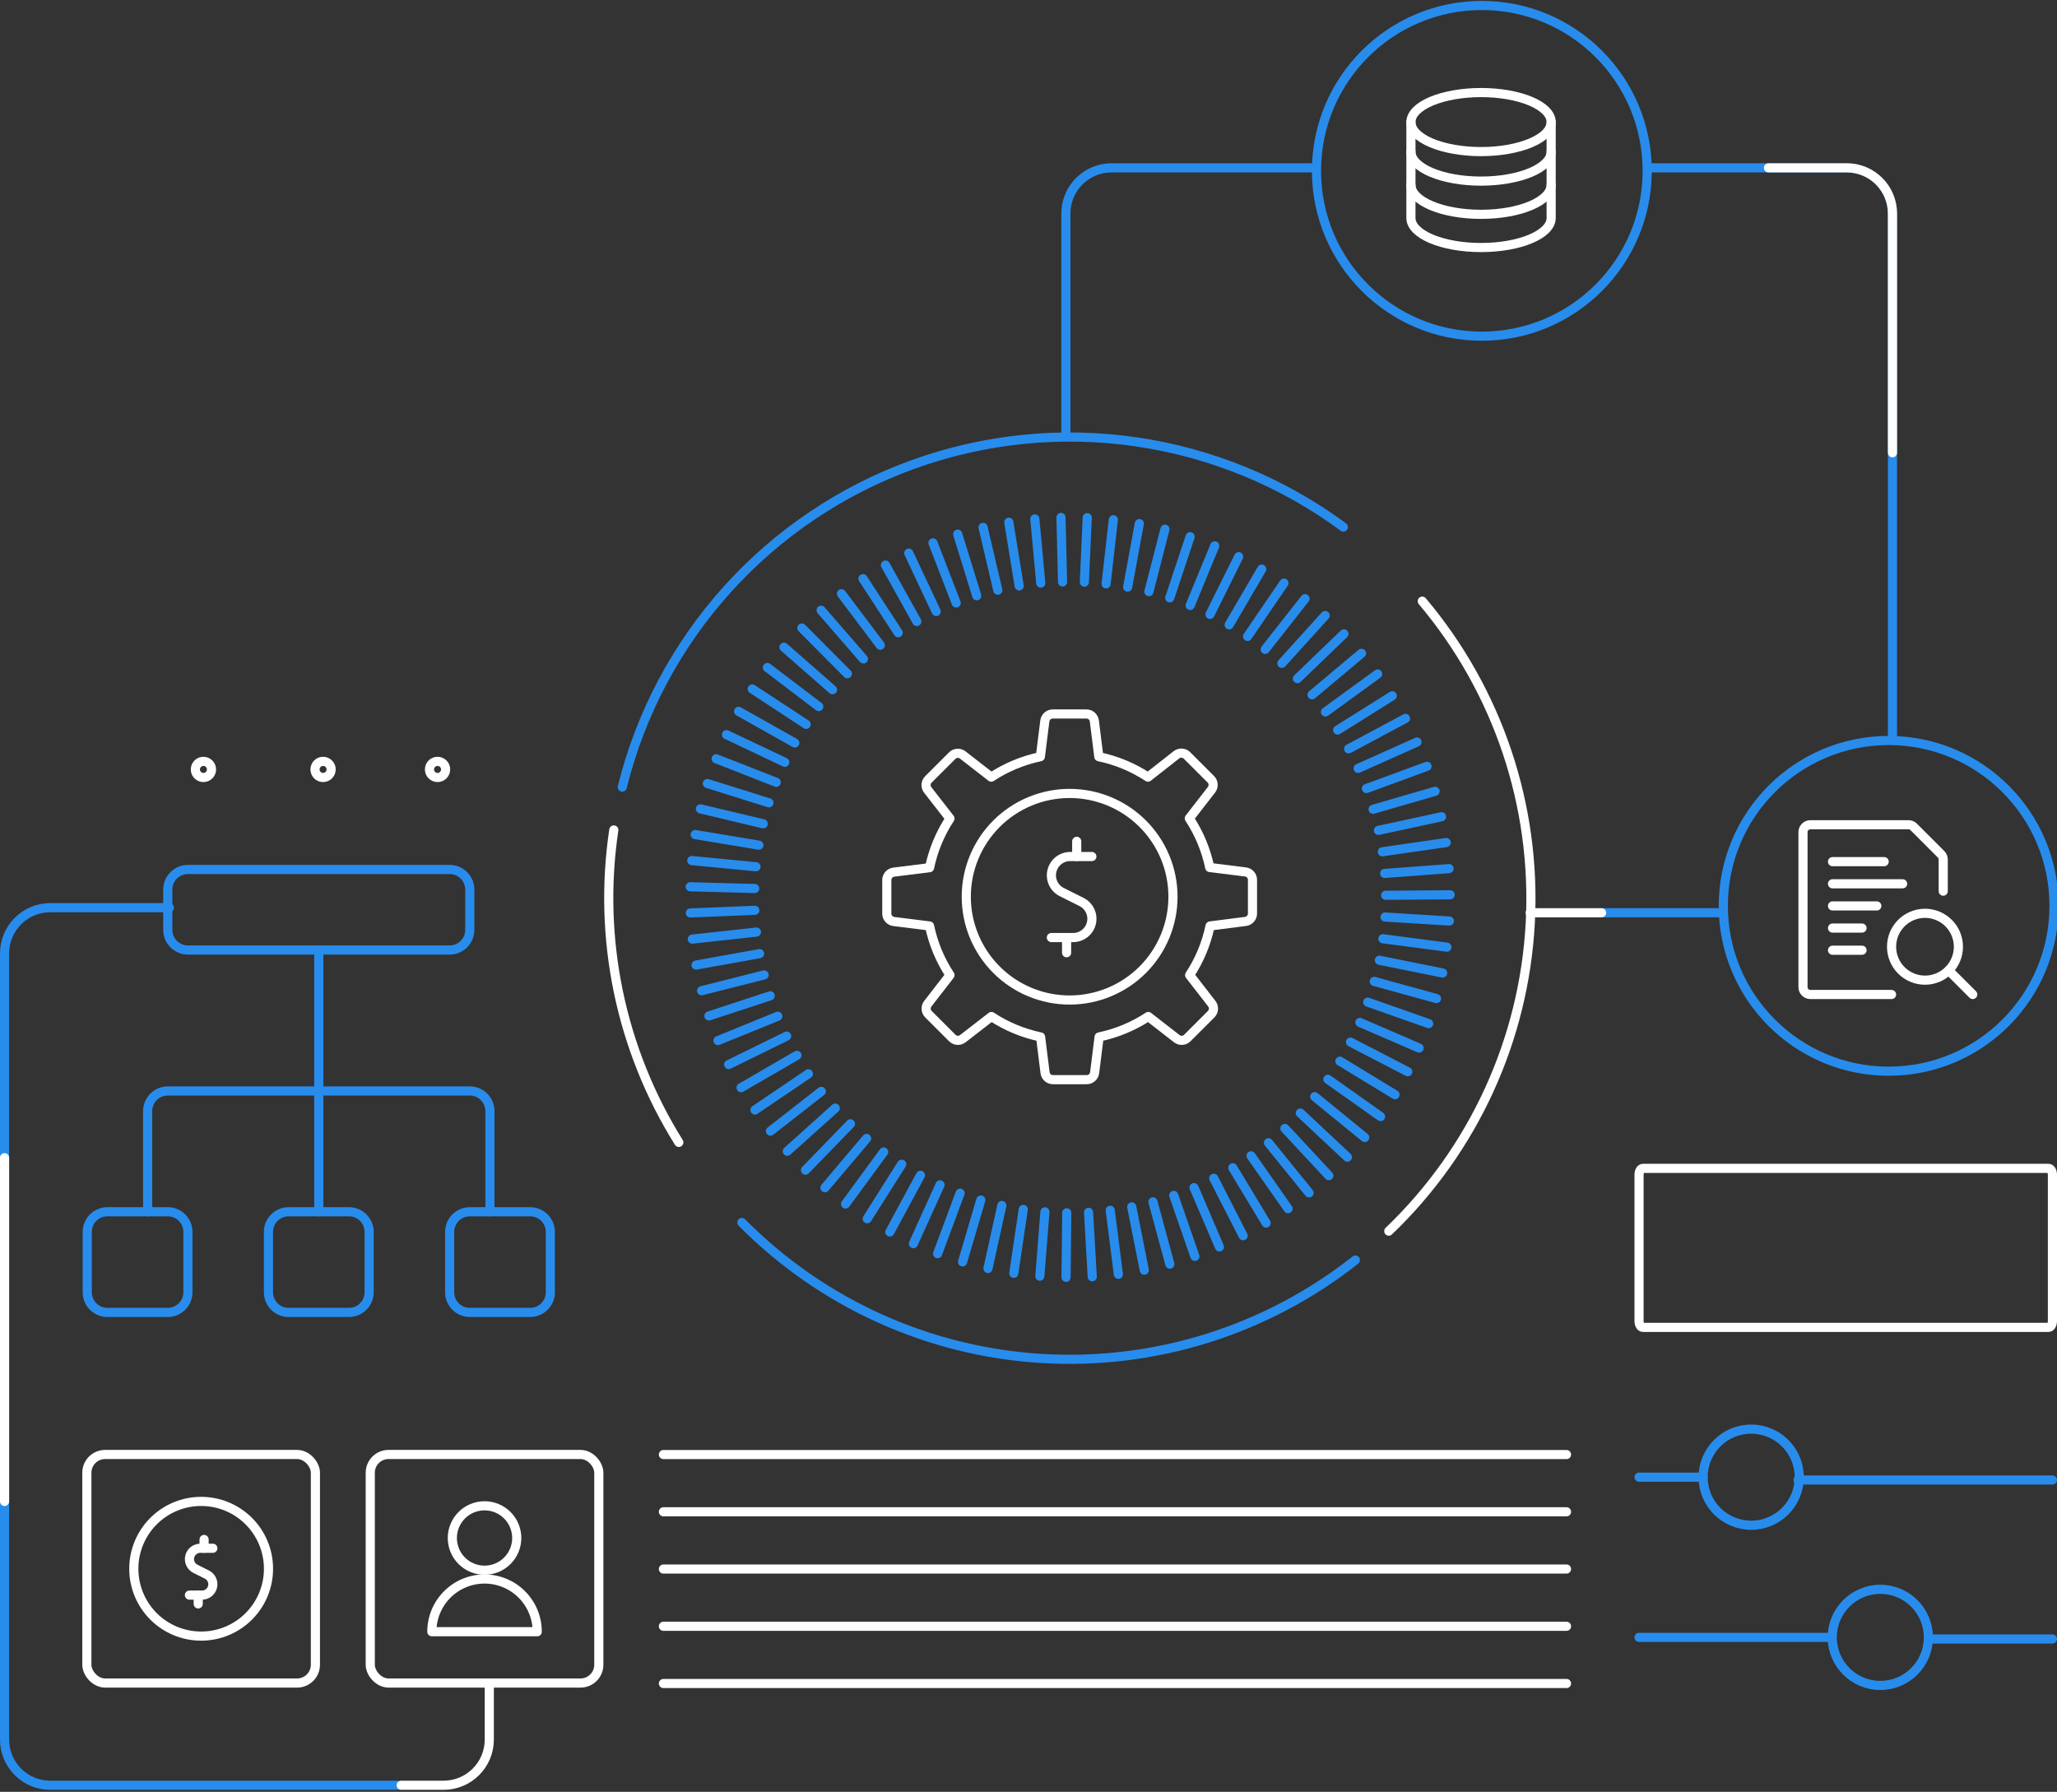 <svg width="450" height="392" viewBox="0 0 450 392" fill="none" xmlns="http://www.w3.org/2000/svg">
<rect x="0" y="0" width="450" height="392" fill="#333333" stroke="none"/>
<g clip-path="url(#clip0_204_1395)">
<path d="M69.741 207.837V265.098" stroke="#288CEC" stroke-width="2" stroke-linecap="round" stroke-linejoin="round"/>
<path d="M98.372 190.217H41.11C38.678 190.217 36.706 192.189 36.706 194.622V203.432C36.706 205.864 38.678 207.836 41.11 207.836H98.372C100.805 207.836 102.777 205.864 102.777 203.432V194.622C102.777 192.189 100.805 190.217 98.372 190.217Z" stroke="#288CEC" stroke-width="2" stroke-linecap="round" stroke-linejoin="round"/>
<path d="M76.349 265.098H63.135C60.702 265.098 58.73 267.07 58.73 269.503V282.717C58.73 285.149 60.702 287.122 63.135 287.122H76.349C78.781 287.122 80.754 285.149 80.754 282.717V269.503C80.754 267.07 78.781 265.098 76.349 265.098Z" stroke="#288CEC" stroke-width="2" stroke-linecap="round" stroke-linejoin="round"/>
<path d="M36.706 265.098H23.491C21.059 265.098 19.087 267.07 19.087 269.503V282.717C19.087 285.149 21.059 287.122 23.491 287.122H36.706C39.139 287.122 41.11 285.149 41.11 282.717V269.503C41.11 267.07 39.139 265.098 36.706 265.098Z" stroke="#288CEC" stroke-width="2" stroke-linecap="round" stroke-linejoin="round"/>
<path d="M115.991 265.098H102.777C100.345 265.098 98.372 267.07 98.372 269.503V282.717C98.372 285.149 100.345 287.122 102.777 287.122H115.991C118.424 287.122 120.396 285.149 120.396 282.717V269.503C120.396 267.07 118.424 265.098 115.991 265.098Z" stroke="#288CEC" stroke-width="2" stroke-linecap="round" stroke-linejoin="round"/>
<path d="M107.182 265.103V243.079C107.182 241.911 106.719 240.79 105.892 239.964C105.066 239.138 103.946 238.674 102.778 238.674H36.706C35.538 238.674 34.417 239.138 33.592 239.964C32.766 240.79 32.301 241.911 32.301 243.079V265.103" stroke="#288CEC" stroke-width="2" stroke-linecap="round" stroke-linejoin="round"/>
<path d="M97.485 168.33C97.485 167.981 97.382 167.64 97.187 167.35C96.994 167.059 96.718 166.833 96.396 166.7C96.073 166.566 95.718 166.531 95.376 166.599C95.034 166.667 94.719 166.835 94.473 167.082C94.225 167.329 94.058 167.643 93.99 167.986C93.922 168.328 93.957 168.683 94.09 169.005C94.224 169.328 94.449 169.603 94.74 169.797C95.029 169.991 95.372 170.095 95.721 170.095C96.188 170.095 96.638 169.909 96.967 169.578C97.299 169.247 97.485 168.798 97.485 168.33Z" stroke="white" stroke-width="2" stroke-miterlimit="10" stroke-linecap="round" stroke-linejoin="round"/>
<path d="M72.442 168.33C72.442 167.981 72.339 167.64 72.144 167.35C71.95 167.059 71.675 166.833 71.352 166.7C71.029 166.566 70.675 166.531 70.332 166.599C69.99 166.667 69.676 166.835 69.429 167.082C69.182 167.329 69.015 167.643 68.947 167.986C68.878 168.328 68.913 168.683 69.047 169.005C69.18 169.328 69.406 169.603 69.697 169.797C69.986 169.991 70.328 170.095 70.677 170.095C71.145 170.095 71.594 169.909 71.924 169.578C72.255 169.247 72.442 168.798 72.442 168.33Z" stroke="white" stroke-width="2" stroke-miterlimit="10" stroke-linecap="round" stroke-linejoin="round"/>
<path d="M44.504 166.565C44.156 166.565 43.814 166.669 43.524 166.863C43.233 167.056 43.008 167.332 42.874 167.655C42.741 167.977 42.705 168.332 42.773 168.674C42.841 169.017 43.009 169.331 43.256 169.578C43.503 169.824 43.818 169.993 44.16 170.061C44.502 170.129 44.857 170.094 45.18 169.96C45.503 169.827 45.778 169.6 45.971 169.31C46.165 169.02 46.269 168.679 46.269 168.33C46.269 167.862 46.083 167.413 45.752 167.082C45.421 166.751 44.972 166.565 44.504 166.565Z" stroke="white" stroke-width="2" stroke-miterlimit="10" stroke-linecap="round" stroke-linejoin="round"/>
<path d="M383.098 333.68C388.905 333.68 393.612 328.974 393.612 323.166C393.612 317.359 388.905 312.652 383.098 312.652C377.291 312.652 372.584 317.359 372.584 323.166C372.584 328.974 377.291 333.68 383.098 333.68Z" stroke="#288CEC" stroke-width="2" stroke-linecap="round" stroke-linejoin="round"/>
<path d="M411.347 368.727C417.154 368.727 421.861 364.02 421.861 358.213C421.861 352.406 417.154 347.699 411.347 347.699C405.541 347.699 400.833 352.406 400.833 358.213C400.833 364.02 405.541 368.727 411.347 368.727Z" stroke="#288CEC" stroke-width="2" stroke-linecap="round" stroke-linejoin="round"/>
<path d="M358.565 323.166H372.584" stroke="#288CEC" stroke-width="2" stroke-linecap="round" stroke-linejoin="round"/>
<path d="M393.348 323.783H449" stroke="#288CEC" stroke-width="2" stroke-linecap="round" stroke-linejoin="round"/>
<path d="M400.304 358.213H358.565" stroke="#288CEC" stroke-width="2" stroke-linecap="round" stroke-linejoin="round"/>
<path d="M422.565 358.565H449" stroke="#288CEC" stroke-width="2" stroke-linecap="round" stroke-linejoin="round"/>
<path d="M448.168 255.609H359.397C358.938 255.609 358.565 256.232 358.565 257V289C358.565 289.768 358.938 290.391 359.397 290.391H448.168C448.627 290.391 449 289.768 449 289V257C449 256.232 448.627 255.609 448.168 255.609Z" stroke="white" stroke-width="2" stroke-miterlimit="10" stroke-linecap="round" stroke-linejoin="round"/>
<rect x="19" y="318.2" width="50" height="50" rx="4" stroke="white" stroke-width="2"/>
<rect x="81" y="318.2" width="50" height="50" rx="4" stroke="white" stroke-width="2"/>
<g clip-path="url(#clip1_204_1395)">
<path d="M46.562 338.716H43.818C43.283 338.716 42.764 338.897 42.344 339.229C41.925 339.561 41.63 340.025 41.507 340.545C41.384 341.066 41.441 341.613 41.667 342.098C41.894 342.582 42.278 342.976 42.756 343.215L45.254 344.466C45.733 344.705 46.116 345.099 46.343 345.584C46.57 346.068 46.626 346.615 46.503 347.136C46.38 347.657 46.085 348.121 45.666 348.453C45.246 348.785 44.727 348.965 44.192 348.966H41.438" stroke="white" stroke-width="2" stroke-linecap="round" stroke-linejoin="round"/>
<path d="M43.364 348.966V350.888" stroke="white" stroke-width="2" stroke-linecap="round" stroke-linejoin="round"/>
<path d="M44.646 336.794V338.716" stroke="white" stroke-width="2" stroke-linecap="round" stroke-linejoin="round"/>
<path d="M29.271 343.2C29.271 347.108 30.823 350.856 33.586 353.619C36.35 356.382 40.097 357.934 44.005 357.934C47.913 357.934 51.661 356.382 54.424 353.619C57.187 350.856 58.739 347.108 58.739 343.2C58.739 339.292 57.187 335.544 54.424 332.781C51.661 330.018 47.913 328.466 44.005 328.466C40.097 328.466 36.35 330.018 33.586 332.781C30.823 335.544 29.271 339.292 29.271 343.2Z" stroke="white" stroke-width="2" stroke-linecap="round" stroke-linejoin="round"/>
</g>
<path d="M98.953 336.473C98.953 337.399 99.135 338.315 99.49 339.17C99.844 340.025 100.363 340.802 101.017 341.456C101.671 342.111 102.448 342.63 103.303 342.984C104.158 343.338 105.075 343.52 106 343.52C106.925 343.52 107.842 343.338 108.697 342.984C109.552 342.63 110.329 342.111 110.983 341.456C111.637 340.802 112.156 340.025 112.51 339.17C112.865 338.315 113.047 337.399 113.047 336.473C113.047 335.548 112.865 334.632 112.51 333.777C112.156 332.922 111.637 332.145 110.983 331.491C110.329 330.836 109.552 330.317 108.697 329.963C107.842 329.609 106.925 329.427 106 329.427C105.075 329.427 104.158 329.609 103.303 329.963C102.448 330.317 101.671 330.836 101.017 331.491C100.363 332.145 99.844 332.922 99.49 333.777C99.135 334.632 98.953 335.548 98.953 336.473Z" stroke="white" stroke-width="2" stroke-linecap="round" stroke-linejoin="round"/>
<path d="M94.469 356.973C94.469 353.915 95.684 350.982 97.846 348.82C100.009 346.657 102.942 345.442 106 345.442C109.058 345.442 111.991 346.657 114.154 348.82C116.316 350.982 117.531 353.915 117.531 356.973H94.469Z" stroke="white" stroke-width="2" stroke-linecap="round" stroke-linejoin="round"/>
<path d="M145.131 318.217H342.696" stroke="white" stroke-width="2" stroke-miterlimit="10" stroke-linecap="round" stroke-linejoin="round"/>
<path d="M145.131 330.739H342.696" stroke="white" stroke-width="2" stroke-miterlimit="10" stroke-linecap="round" stroke-linejoin="round"/>
<path d="M145.131 343.261H342.696" stroke="white" stroke-width="2" stroke-miterlimit="10" stroke-linecap="round" stroke-linejoin="round"/>
<path d="M145.131 355.783H342.696" stroke="white" stroke-width="2" stroke-miterlimit="10" stroke-linecap="round" stroke-linejoin="round"/>
<path d="M145.131 368.304H342.696" stroke="white" stroke-width="2" stroke-miterlimit="10" stroke-linecap="round" stroke-linejoin="round"/>
<path d="M317.078 201.494L302.994 200.62" stroke="#288CEC" stroke-width="2" stroke-miterlimit="10" stroke-linecap="round" stroke-linejoin="round"/>
<path d="M316.53 207.209L302.523 205.371" stroke="#288CEC" stroke-width="2" stroke-miterlimit="10" stroke-linecap="round" stroke-linejoin="round"/>
<path d="M315.6 212.867L301.762 210.076" stroke="#288CEC" stroke-width="2" stroke-miterlimit="10" stroke-linecap="round" stroke-linejoin="round"/>
<path d="M314.256 218.458L300.642 214.704" stroke="#288CEC" stroke-width="2" stroke-miterlimit="10" stroke-linecap="round" stroke-linejoin="round"/>
<path d="M312.541 223.938L299.218 219.242" stroke="#288CEC" stroke-width="2" stroke-miterlimit="10" stroke-linecap="round" stroke-linejoin="round"/>
<path d="M310.447 229.282L297.494 223.679" stroke="#288CEC" stroke-width="2" stroke-miterlimit="10" stroke-linecap="round" stroke-linejoin="round"/>
<path d="M307.98 234.47L295.442 227.983" stroke="#288CEC" stroke-width="2" stroke-miterlimit="10" stroke-linecap="round" stroke-linejoin="round"/>
<path d="M305.178 239.49L293.122 232.151" stroke="#288CEC" stroke-width="2" stroke-miterlimit="10" stroke-linecap="round" stroke-linejoin="round"/>
<path d="M302.019 244.275L290.49 236.117" stroke="#288CEC" stroke-width="2" stroke-miterlimit="10" stroke-linecap="round" stroke-linejoin="round"/>
<path d="M298.557 248.846L287.609 239.916" stroke="#288CEC" stroke-width="2" stroke-miterlimit="10" stroke-linecap="round" stroke-linejoin="round"/>
<path d="M294.771 253.159L284.463 243.501" stroke="#288CEC" stroke-width="2" stroke-miterlimit="10" stroke-linecap="round" stroke-linejoin="round"/>
<path d="M290.703 257.205L281.089 246.874" stroke="#288CEC" stroke-width="2" stroke-miterlimit="10" stroke-linecap="round" stroke-linejoin="round"/>
<path d="M286.377 260.969L277.491 250" stroke="#288CEC" stroke-width="2" stroke-miterlimit="10" stroke-linecap="round" stroke-linejoin="round"/>
<path d="M281.784 264.421L273.682 252.858" stroke="#288CEC" stroke-width="2" stroke-miterlimit="10" stroke-linecap="round" stroke-linejoin="round"/>
<path d="M276.988 267.569L269.693 255.479" stroke="#288CEC" stroke-width="2" stroke-miterlimit="10" stroke-linecap="round" stroke-linejoin="round"/>
<path d="M271.957 270.348L265.525 257.776" stroke="#288CEC" stroke-width="2" stroke-miterlimit="10" stroke-linecap="round" stroke-linejoin="round"/>
<path d="M266.769 272.802L261.211 259.815" stroke="#288CEC" stroke-width="2" stroke-miterlimit="10" stroke-linecap="round" stroke-linejoin="round"/>
<path d="M261.401 274.864L256.774 261.519" stroke="#288CEC" stroke-width="2" stroke-miterlimit="10" stroke-linecap="round" stroke-linejoin="round"/>
<path d="M255.923 276.556L252.225 262.931" stroke="#288CEC" stroke-width="2" stroke-miterlimit="10" stroke-linecap="round" stroke-linejoin="round"/>
<path d="M250.331 277.878L247.586 264.028" stroke="#288CEC" stroke-width="2" stroke-miterlimit="10" stroke-linecap="round" stroke-linejoin="round"/>
<path d="M244.661 278.786L242.88 264.78" stroke="#288CEC" stroke-width="2" stroke-miterlimit="10" stroke-linecap="round" stroke-linejoin="round"/>
<path d="M238.947 279.323L238.14 265.228" stroke="#288CEC" stroke-width="2" stroke-miterlimit="10" stroke-linecap="round" stroke-linejoin="round"/>
<path d="M233.211 279.447L233.367 265.328" stroke="#288CEC" stroke-width="2" stroke-miterlimit="10" stroke-linecap="round" stroke-linejoin="round"/>
<path d="M227.484 279.188L228.594 265.115" stroke="#288CEC" stroke-width="2" stroke-miterlimit="10" stroke-linecap="round" stroke-linejoin="round"/>
<path d="M221.781 278.562L223.854 264.589" stroke="#288CEC" stroke-width="2" stroke-miterlimit="10" stroke-linecap="round" stroke-linejoin="round"/>
<path d="M216.134 277.507L219.169 263.714" stroke="#288CEC" stroke-width="2" stroke-miterlimit="10" stroke-linecap="round" stroke-linejoin="round"/>
<path d="M210.577 276.074L214.565 262.527" stroke="#288CEC" stroke-width="2" stroke-miterlimit="10" stroke-linecap="round" stroke-linejoin="round"/>
<path d="M205.118 274.27L210.038 261.037" stroke="#288CEC" stroke-width="2" stroke-miterlimit="10" stroke-linecap="round" stroke-linejoin="round"/>
<path d="M199.819 272.073L205.646 259.21" stroke="#288CEC" stroke-width="2" stroke-miterlimit="10" stroke-linecap="round" stroke-linejoin="round"/>
<path d="M194.664 269.53L201.366 257.115" stroke="#288CEC" stroke-width="2" stroke-miterlimit="10" stroke-linecap="round" stroke-linejoin="round"/>
<path d="M189.713 266.629L197.265 254.695" stroke="#288CEC" stroke-width="2" stroke-miterlimit="10" stroke-linecap="round" stroke-linejoin="round"/>
<path d="M184.973 263.401L193.32 252.017" stroke="#288CEC" stroke-width="2" stroke-miterlimit="10" stroke-linecap="round" stroke-linejoin="round"/>
<path d="M180.469 259.838L189.578 249.059" stroke="#288CEC" stroke-width="2" stroke-miterlimit="10" stroke-linecap="round" stroke-linejoin="round"/>
<path d="M176.21 255.995L186.048 245.854" stroke="#288CEC" stroke-width="2" stroke-miterlimit="10" stroke-linecap="round" stroke-linejoin="round"/>
<path d="M172.233 251.86L182.733 242.426" stroke="#288CEC" stroke-width="2" stroke-miterlimit="10" stroke-linecap="round" stroke-linejoin="round"/>
<path d="M168.547 247.457L179.673 238.761" stroke="#288CEC" stroke-width="2" stroke-miterlimit="10" stroke-linecap="round" stroke-linejoin="round"/>
<path d="M165.162 242.829L176.849 234.918" stroke="#288CEC" stroke-width="2" stroke-miterlimit="10" stroke-linecap="round" stroke-linejoin="round"/>
<path d="M162.126 237.955L174.339 230.874" stroke="#288CEC" stroke-width="2" stroke-miterlimit="10" stroke-linecap="round" stroke-linejoin="round"/>
<path d="M159.414 232.89L172.087 226.672" stroke="#288CEC" stroke-width="2" stroke-miterlimit="10" stroke-linecap="round" stroke-linejoin="round"/>
<path d="M157.073 227.646L170.149 222.324" stroke="#288CEC" stroke-width="2" stroke-miterlimit="10" stroke-linecap="round" stroke-linejoin="round"/>
<path d="M155.089 222.257L168.501 217.854" stroke="#288CEC" stroke-width="2" stroke-miterlimit="10" stroke-linecap="round" stroke-linejoin="round"/>
<path d="M153.476 216.743L167.168 213.282" stroke="#288CEC" stroke-width="2" stroke-miterlimit="10" stroke-linecap="round" stroke-linejoin="round"/>
<path d="M152.277 211.13L166.17 208.631" stroke="#288CEC" stroke-width="2" stroke-miterlimit="10" stroke-linecap="round" stroke-linejoin="round"/>
<path d="M151.447 205.449L165.487 203.914" stroke="#288CEC" stroke-width="2" stroke-miterlimit="10" stroke-linecap="round" stroke-linejoin="round"/>
<path d="M151.022 199.724L165.128 199.152" stroke="#288CEC" stroke-width="2" stroke-miterlimit="10" stroke-linecap="round" stroke-linejoin="round"/>
<path d="M151 193.999L165.106 194.378" stroke="#288CEC" stroke-width="2" stroke-miterlimit="10" stroke-linecap="round" stroke-linejoin="round"/>
<path d="M151.335 188.272L165.387 189.617" stroke="#288CEC" stroke-width="2" stroke-miterlimit="10" stroke-linecap="round" stroke-linejoin="round"/>
<path d="M152.086 182.58L166.015 184.899" stroke="#288CEC" stroke-width="2" stroke-miterlimit="10" stroke-linecap="round" stroke-linejoin="round"/>
<path d="M153.23 176.955L166.966 180.227" stroke="#288CEC" stroke-width="2" stroke-miterlimit="10" stroke-linecap="round" stroke-linejoin="round"/>
<path d="M154.743 171.409L168.21 175.633" stroke="#288CEC" stroke-width="2" stroke-miterlimit="10" stroke-linecap="round" stroke-linejoin="round"/>
<path d="M156.67 165.997L169.813 171.151" stroke="#288CEC" stroke-width="2" stroke-miterlimit="10" stroke-linecap="round" stroke-linejoin="round"/>
<path d="M158.933 160.72L171.685 166.771" stroke="#288CEC" stroke-width="2" stroke-miterlimit="10" stroke-linecap="round" stroke-linejoin="round"/>
<path d="M161.577 155.621L173.879 162.545" stroke="#288CEC" stroke-width="2" stroke-miterlimit="10" stroke-linecap="round" stroke-linejoin="round"/>
<path d="M164.558 150.725L176.356 158.467" stroke="#288CEC" stroke-width="2" stroke-miterlimit="10" stroke-linecap="round" stroke-linejoin="round"/>
<path d="M167.873 146.029L179.112 154.579" stroke="#288CEC" stroke-width="2" stroke-miterlimit="10" stroke-linecap="round" stroke-linejoin="round"/>
<path d="M171.504 141.592L182.127 150.893" stroke="#288CEC" stroke-width="2" stroke-miterlimit="10" stroke-linecap="round" stroke-linejoin="round"/>
<path d="M175.416 137.391L185.376 147.397" stroke="#288CEC" stroke-width="2" stroke-miterlimit="10" stroke-linecap="round" stroke-linejoin="round"/>
<path d="M179.629 133.503L188.884 144.158" stroke="#288CEC" stroke-width="2" stroke-miterlimit="10" stroke-linecap="round" stroke-linejoin="round"/>
<path d="M184.076 129.883L192.581 141.155" stroke="#288CEC" stroke-width="2" stroke-miterlimit="10" stroke-linecap="round" stroke-linejoin="round"/>
<path d="M188.782 126.59L196.491 138.422" stroke="#288CEC" stroke-width="2" stroke-miterlimit="10" stroke-linecap="round" stroke-linejoin="round"/>
<path d="M193.702 123.62L200.57 135.956" stroke="#288CEC" stroke-width="2" stroke-miterlimit="10" stroke-linecap="round" stroke-linejoin="round"/>
<path d="M198.81 121.009L204.806 133.783" stroke="#288CEC" stroke-width="2" stroke-miterlimit="10" stroke-linecap="round" stroke-linejoin="round"/>
<path d="M204.1 118.757L209.187 131.923" stroke="#288CEC" stroke-width="2" stroke-miterlimit="10" stroke-linecap="round" stroke-linejoin="round"/>
<path d="M209.512 116.852L213.68 130.344" stroke="#288CEC" stroke-width="2" stroke-miterlimit="10" stroke-linecap="round" stroke-linejoin="round"/>
<path d="M215.058 115.362L218.285 129.111" stroke="#288CEC" stroke-width="2" stroke-miterlimit="10" stroke-linecap="round" stroke-linejoin="round"/>
<path d="M220.695 114.242L222.958 128.18" stroke="#288CEC" stroke-width="2" stroke-miterlimit="10" stroke-linecap="round" stroke-linejoin="round"/>
<path d="M226.386 113.524L227.686 127.575" stroke="#288CEC" stroke-width="2" stroke-miterlimit="10" stroke-linecap="round" stroke-linejoin="round"/>
<path d="M232.112 113.2L232.448 127.317" stroke="#288CEC" stroke-width="2" stroke-miterlimit="10" stroke-linecap="round" stroke-linejoin="round"/>
<path d="M237.849 113.244L237.222 127.351" stroke="#288CEC" stroke-width="2" stroke-miterlimit="10" stroke-linecap="round" stroke-linejoin="round"/>
<path d="M243.563 113.703L241.972 127.732" stroke="#288CEC" stroke-width="2" stroke-miterlimit="10" stroke-linecap="round" stroke-linejoin="round"/>
<path d="M249.244 114.555L246.689 128.437" stroke="#288CEC" stroke-width="2" stroke-miterlimit="10" stroke-linecap="round" stroke-linejoin="round"/>
<path d="M254.857 115.766L251.339 129.435" stroke="#288CEC" stroke-width="2" stroke-miterlimit="10" stroke-linecap="round" stroke-linejoin="round"/>
<path d="M260.359 117.413L255.9 130.803" stroke="#288CEC" stroke-width="2" stroke-miterlimit="10" stroke-linecap="round" stroke-linejoin="round"/>
<path d="M265.749 119.407L260.37 132.461" stroke="#288CEC" stroke-width="2" stroke-miterlimit="10" stroke-linecap="round" stroke-linejoin="round"/>
<path d="M270.981 121.783L264.706 134.421" stroke="#288CEC" stroke-width="2" stroke-miterlimit="10" stroke-linecap="round" stroke-linejoin="round"/>
<path d="M276.023 124.506L268.897 136.696" stroke="#288CEC" stroke-width="2" stroke-miterlimit="10" stroke-linecap="round" stroke-linejoin="round"/>
<path d="M280.886 127.564L272.931 139.228" stroke="#288CEC" stroke-width="2" stroke-miterlimit="10" stroke-linecap="round" stroke-linejoin="round"/>
<path d="M285.502 130.971L276.775 142.064" stroke="#288CEC" stroke-width="2" stroke-miterlimit="10" stroke-linecap="round" stroke-linejoin="round"/>
<path d="M289.895 134.657L280.427 145.122" stroke="#288CEC" stroke-width="2" stroke-miterlimit="10" stroke-linecap="round" stroke-linejoin="round"/>
<path d="M294.007 138.668L283.833 148.461" stroke="#288CEC" stroke-width="2" stroke-miterlimit="10" stroke-linecap="round" stroke-linejoin="round"/>
<path d="M297.851 142.927L287.028 152.002" stroke="#288CEC" stroke-width="2" stroke-miterlimit="10" stroke-linecap="round" stroke-linejoin="round"/>
<path d="M301.381 147.452L289.964 155.756" stroke="#288CEC" stroke-width="2" stroke-miterlimit="10" stroke-linecap="round" stroke-linejoin="round"/>
<path d="M304.585 152.215L292.629 159.711" stroke="#288CEC" stroke-width="2" stroke-miterlimit="10" stroke-linecap="round" stroke-linejoin="round"/>
<path d="M307.476 157.168L295.028 163.823" stroke="#288CEC" stroke-width="2" stroke-miterlimit="10" stroke-linecap="round" stroke-linejoin="round"/>
<path d="M309.997 162.332L297.112 168.104" stroke="#288CEC" stroke-width="2" stroke-miterlimit="10" stroke-linecap="round" stroke-linejoin="round"/>
<path d="M312.182 167.644L298.926 172.507" stroke="#288CEC" stroke-width="2" stroke-miterlimit="10" stroke-linecap="round" stroke-linejoin="round"/>
<path d="M313.953 173.112L300.394 177.045" stroke="#288CEC" stroke-width="2" stroke-miterlimit="10" stroke-linecap="round" stroke-linejoin="round"/>
<path d="M315.365 178.682L301.56 181.662" stroke="#288CEC" stroke-width="2" stroke-miterlimit="10" stroke-linecap="round" stroke-linejoin="round"/>
<path d="M316.383 184.328L302.41 186.345" stroke="#288CEC" stroke-width="2" stroke-miterlimit="10" stroke-linecap="round" stroke-linejoin="round"/>
<path d="M317.001 190.03L302.916 191.084" stroke="#288CEC" stroke-width="2" stroke-miterlimit="10" stroke-linecap="round" stroke-linejoin="round"/>
<path d="M317.247 195.757L303.129 195.857" stroke="#288CEC" stroke-width="2" stroke-miterlimit="10" stroke-linecap="round" stroke-linejoin="round"/>
<path d="M272.476 201.585C272.899 201.532 273.288 201.326 273.569 201.006C273.85 200.685 274.003 200.273 274 199.847V192.498C274.003 192.072 273.85 191.659 273.569 191.339C273.288 191.018 272.899 190.812 272.476 190.759L264.646 189.782C263.848 185.95 262.331 182.303 260.176 179.033L265.029 172.776C265.289 172.442 265.417 172.024 265.391 171.602C265.365 171.179 265.185 170.781 264.886 170.481L259.668 165.267C259.369 164.968 258.97 164.788 258.547 164.762C258.125 164.736 257.707 164.864 257.372 165.124L251.139 170.015C247.867 167.862 244.218 166.345 240.383 165.545L239.406 157.723C239.353 157.3 239.147 156.911 238.826 156.631C238.505 156.35 238.093 156.197 237.666 156.2H230.313C229.886 156.197 229.474 156.35 229.153 156.631C228.833 156.911 228.626 157.3 228.573 157.723L227.596 165.545C223.766 166.347 220.122 167.864 216.854 170.015L210.61 165.166C210.276 164.906 209.858 164.777 209.435 164.804C209.013 164.83 208.614 165.009 208.314 165.308L203.096 170.523C202.797 170.823 202.618 171.221 202.591 171.643C202.565 172.066 202.694 172.483 202.954 172.817L207.824 179.075C205.669 182.344 204.152 185.991 203.354 189.824L195.524 190.801C195.101 190.854 194.712 191.06 194.431 191.381C194.15 191.701 193.997 192.113 194 192.539V199.861C193.997 200.287 194.15 200.699 194.431 201.019C194.712 201.34 195.101 201.546 195.524 201.599L203.354 202.576C204.152 206.409 205.669 210.056 207.824 213.325L202.971 219.583C202.711 219.917 202.583 220.334 202.609 220.757C202.635 221.179 202.815 221.577 203.114 221.877L208.332 227.092C208.631 227.391 209.03 227.57 209.453 227.596C209.875 227.623 210.293 227.494 210.628 227.234L216.889 222.385C220.161 224.538 223.81 226.055 227.645 226.855L228.622 234.677C228.675 235.1 228.881 235.489 229.202 235.769C229.523 236.05 229.935 236.203 230.361 236.2H237.729C238.155 236.203 238.568 236.05 238.888 235.769C239.209 235.489 239.415 235.1 239.468 234.677L240.446 226.855C244.281 226.055 247.93 224.538 251.201 222.385L257.445 227.234C257.78 227.494 258.198 227.623 258.62 227.596C259.043 227.57 259.442 227.391 259.741 227.092L264.959 221.877C265.258 221.577 265.438 221.179 265.464 220.757C265.49 220.334 265.362 219.917 265.102 219.583L260.249 213.325C262.404 210.056 263.921 206.409 264.719 202.576L272.476 201.585Z" stroke="white" stroke-width="2" stroke-linecap="round" stroke-linejoin="round"/>
<path d="M211.386 196.179C211.386 202.172 213.768 207.92 218.008 212.158C222.249 216.395 228 218.776 233.996 218.776C239.993 218.776 245.744 216.395 249.985 212.158C254.225 207.92 256.607 202.172 256.607 196.179C256.607 190.186 254.225 184.438 249.985 180.201C245.744 175.963 239.993 173.582 233.996 173.582C228 173.582 222.249 175.963 218.008 180.201C213.768 184.438 211.386 190.186 211.386 196.179Z" stroke="white" stroke-width="2" stroke-linecap="round" stroke-linejoin="round"/>
<path d="M238.863 187.384H234.117C233.192 187.384 232.294 187.697 231.568 188.271C230.843 188.845 230.333 189.647 230.12 190.548C229.908 191.448 230.005 192.394 230.397 193.232C230.789 194.07 231.453 194.752 232.28 195.166L236.601 197.328C237.428 197.742 238.092 198.423 238.484 199.262C238.876 200.1 238.973 201.045 238.761 201.946C238.548 202.846 238.038 203.649 237.313 204.223C236.587 204.797 235.689 205.11 234.764 205.11H230" stroke="white" stroke-width="2" stroke-linecap="round" stroke-linejoin="round"/>
<path d="M233.333 205.11V208.434" stroke="white" stroke-width="2" stroke-linecap="round" stroke-linejoin="round"/>
<path d="M235.548 184.06V187.384" stroke="white" stroke-width="2" stroke-linecap="round" stroke-linejoin="round"/>
<path d="M134.282 181.571C130.732 205.32 135.775 229.557 148.501 249.921" stroke="white" stroke-width="2" stroke-linecap="round" stroke-linejoin="round"/>
<path d="M293.885 115.305C280.539 105.459 264.972 99.056 248.562 96.663C232.151 94.272 215.404 95.962 199.803 101.589C184.203 107.214 170.231 116.601 159.124 128.915C148.018 141.231 140.121 156.096 136.13 172.193" stroke="#288CEC" stroke-width="2" stroke-linecap="round" stroke-linejoin="round"/>
<path d="M303.812 269.34C322.339 251.61 333.41 227.486 334.772 201.881C336.133 176.274 327.682 151.112 311.14 131.518" stroke="white" stroke-width="2" stroke-linecap="round" stroke-linejoin="round"/>
<path d="M162.294 267.446C179.737 285.084 203.069 295.674 227.83 297.191C252.59 298.709 277.04 291.047 296.506 275.67" stroke="#288CEC" stroke-width="2" stroke-linecap="round" stroke-linejoin="round"/>
<path d="M324.174 73.548C344.153 73.548 360.348 57.352 360.348 37.374C360.348 17.396 344.153 1.2 324.174 1.2C304.196 1.2 288 17.396 288 37.374C288 57.352 304.196 73.548 324.174 73.548Z" stroke="#288CEC" stroke-width="2" stroke-linecap="round" stroke-linejoin="round"/>
<path d="M308.663 26.707C308.663 27.555 309.06 28.395 309.831 29.178C310.601 29.962 311.731 30.674 313.156 31.274C314.58 31.873 316.271 32.349 318.132 32.673C319.993 32.998 321.987 33.165 324.002 33.165C326.016 33.165 328.01 32.998 329.871 32.673C331.732 32.349 333.423 31.873 334.848 31.274C336.272 30.674 337.402 29.962 338.173 29.178C338.943 28.395 339.34 27.555 339.34 26.707C339.34 24.994 337.724 23.351 334.848 22.14C331.971 20.929 328.07 20.248 324.002 20.248C319.934 20.248 316.032 20.929 313.156 22.14C310.279 23.351 308.663 24.994 308.663 26.707Z" stroke="white" stroke-width="2" stroke-linecap="round" stroke-linejoin="round"/>
<path d="M339.339 33.163C339.339 36.732 332.47 39.622 324 39.622C315.53 39.622 308.661 36.732 308.661 33.163" stroke="white" stroke-width="2" stroke-linecap="round" stroke-linejoin="round"/>
<path d="M339.339 40.429C339.339 43.997 332.47 46.888 324 46.888C315.53 46.888 308.661 43.997 308.661 40.429" stroke="white" stroke-width="2" stroke-linecap="round" stroke-linejoin="round"/>
<path d="M308.661 26.705V47.695C308.661 51.263 315.53 54.153 324 54.153C332.47 54.153 339.339 51.263 339.339 47.695V26.705" stroke="white" stroke-width="2" stroke-linecap="round" stroke-linejoin="round"/>
<path d="M413.174 234.348C433.153 234.348 449.348 218.153 449.348 198.174C449.348 178.196 433.153 162 413.174 162C393.196 162 377 178.196 377 198.174C377 218.153 393.196 234.348 413.174 234.348Z" stroke="#288CEC" stroke-width="2" stroke-linecap="round" stroke-linejoin="round"/>
<g clip-path="url(#clip2_204_1395)">
<path d="M413.807 207.12C413.807 209.059 414.578 210.919 415.949 212.29C417.32 213.662 419.18 214.432 421.12 214.432C423.059 214.432 424.919 213.662 426.29 212.29C427.662 210.919 428.432 209.059 428.432 207.12C428.432 205.18 427.662 203.32 426.29 201.949C424.919 200.578 423.059 199.807 421.12 199.807C419.18 199.807 417.32 200.578 415.949 201.949C414.578 203.32 413.807 205.18 413.807 207.12Z" stroke="white" stroke-width="2" stroke-linecap="round" stroke-linejoin="round"/>
<path d="M431.568 217.568L426.323 212.324" stroke="white" stroke-width="2" stroke-linecap="round" stroke-linejoin="round"/>
<path d="M400.891 193.349H416.229" stroke="white" stroke-width="2" stroke-linecap="round" stroke-linejoin="round"/>
<path d="M400.891 198.193H410.578" stroke="white" stroke-width="2" stroke-linecap="round" stroke-linejoin="round"/>
<path d="M400.891 188.505H412.193" stroke="white" stroke-width="2" stroke-linecap="round" stroke-linejoin="round"/>
<path d="M400.891 203.036H407.349" stroke="white" stroke-width="2" stroke-linecap="round" stroke-linejoin="round"/>
<path d="M400.891 207.88H407.349" stroke="white" stroke-width="2" stroke-linecap="round" stroke-linejoin="round"/>
<path d="M413.807 217.568H396.047C395.835 217.568 395.625 217.526 395.429 217.445C395.233 217.364 395.055 217.245 394.905 217.095C394.755 216.945 394.636 216.767 394.555 216.571C394.474 216.375 394.432 216.165 394.432 215.953V182.047C394.432 181.619 394.602 181.208 394.905 180.905C395.208 180.602 395.619 180.432 396.047 180.432H417.509C417.938 180.432 418.348 180.603 418.651 180.905L424.636 186.891C424.939 187.193 425.109 187.604 425.109 188.032V194.964" stroke="white" stroke-width="2" stroke-linecap="round" stroke-linejoin="round"/>
</g>
<path d="M287.425 36.719H243.176C237.653 36.719 233.176 41.197 233.176 46.719V95.222M360.5 36.719H404.006C409.529 36.719 414.006 41.197 414.006 46.719V161.385M350.716 199.689H376.449" stroke="#288CEC" stroke-width="2" stroke-linecap="round" stroke-linejoin="round"/>
<path d="M414.006 99.052V46.719C414.006 41.197 409.529 36.719 404.006 36.719H386.881" stroke="white" stroke-width="2" stroke-linecap="round" stroke-linejoin="round"/>
<path d="M334.754 199.689H350.381" stroke="white" stroke-width="2" stroke-linecap="round" stroke-linejoin="round"/>
<path d="M37.044 198.573H11C5.477 198.573 1 203.05 1 208.573V252.136V327.959V380.565C1 386.088 5.477 390.565 11 390.565H86.95" stroke="#288CEC" stroke-width="2" stroke-linecap="round" stroke-linejoin="round"/>
<path d="M107.042 368.487V380.565C107.042 386.088 102.565 390.565 97.042 390.565H87.762M1 253.269V328.471" stroke="white" stroke-width="2" stroke-linecap="round" stroke-linejoin="round"/>
</g>
<defs>
<clipPath id="clip0_204_1395">
<rect width="450" height="392" fill="white"/>
</clipPath>
<clipPath id="clip1_204_1395">
<rect width="32" height="32" fill="white" transform="translate(28 327.2)"/>
</clipPath>
<clipPath id="clip2_204_1395">
<rect width="40" height="40" fill="white" transform="translate(393 179)"/>
</clipPath>
</defs>
</svg>
